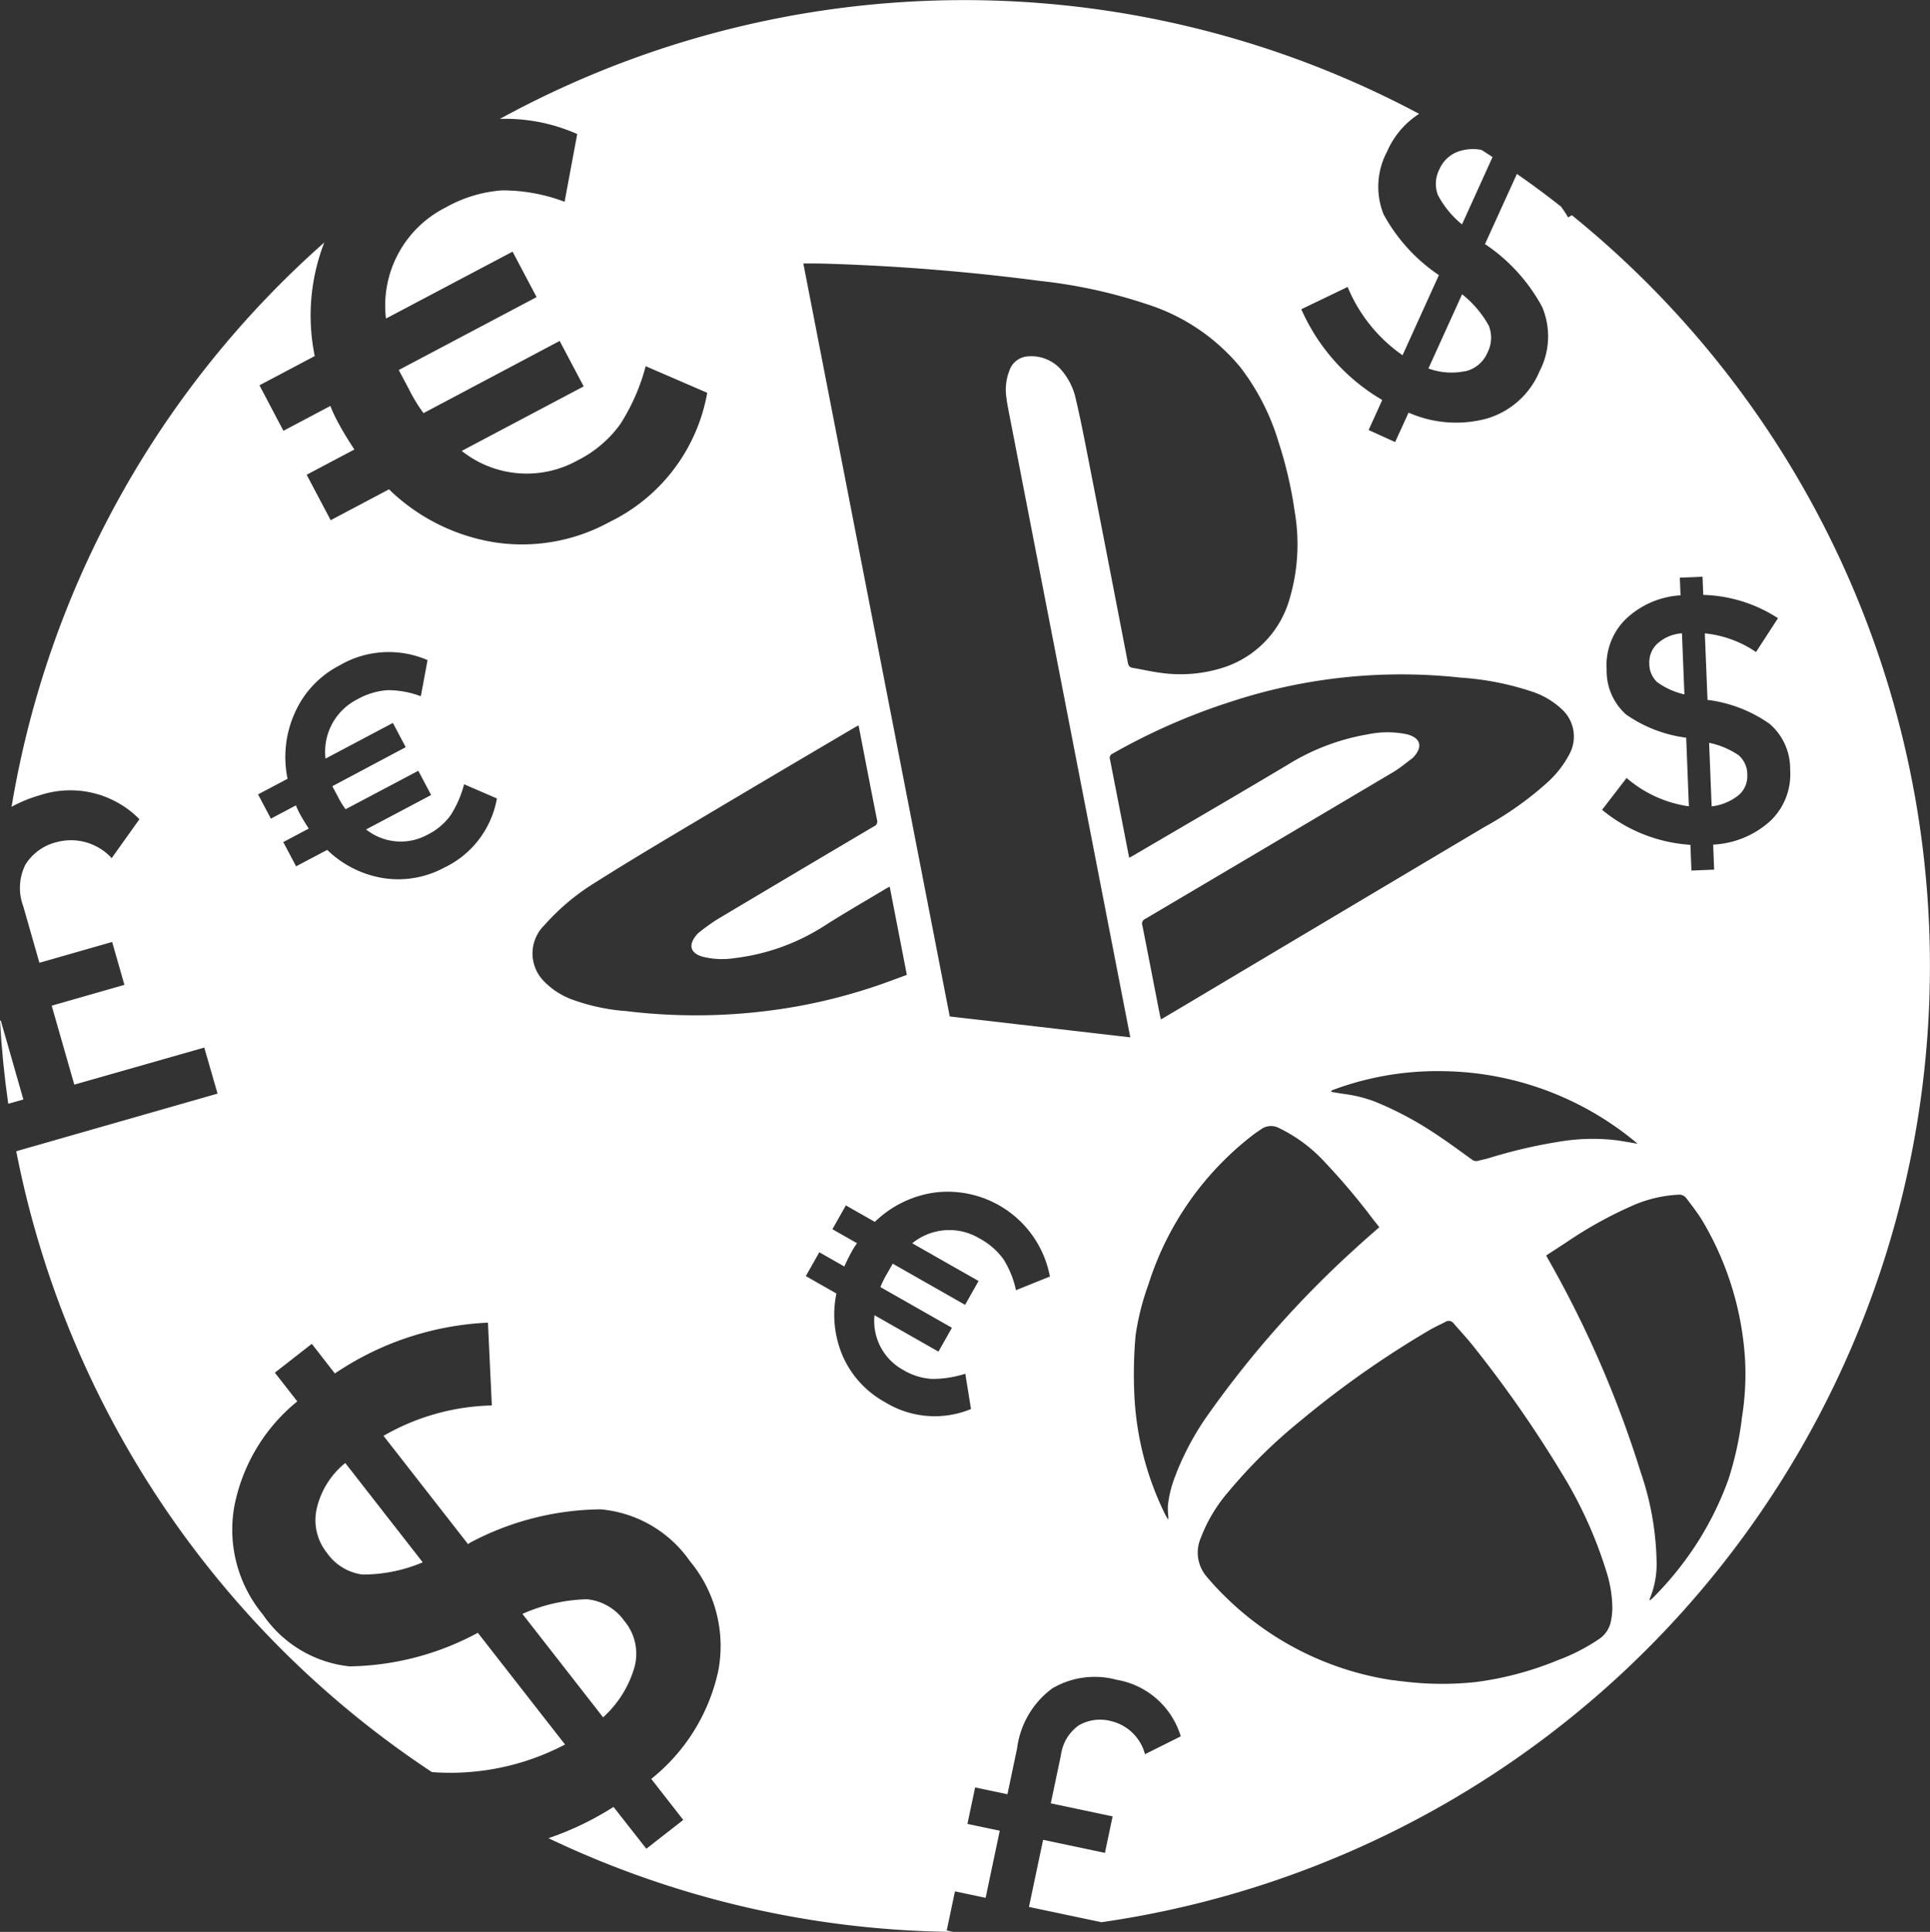 <svg id="prizes" xmlns="http://www.w3.org/2000/svg" xmlns:xlink="http://www.w3.org/1999/xlink" width="71.647" height="71.701" viewBox="0 0 71.647 71.701">
  <rect x="0" y="0" width="71.647" height="71.701" fill="#333333" stroke="none"/>
  <defs>
    <clipPath id="clip-path">
      <rect id="Rectangle_784" data-name="Rectangle 784" width="71.647" height="71.701" fill="#fff"/>
    </clipPath>
  </defs>
  <g id="Groupe_37" data-name="Groupe 37" clip-path="url(#clip-path)">
    <path id="Tracé_1274" data-name="Tracé 1274" d="M.868,122.3l-.839-2.931L0,119.374q.087,1.561.306,3.083Z" transform="translate(0 -81.493)" fill="#fff"/>
    <path id="Tracé_1275" data-name="Tracé 1275" d="M168.5,37.286a1.182,1.182,0,0,0,.828-.692,1.2,1.2,0,0,0,.048-1.006,3.894,3.894,0,0,0-.989-1.161l-1.25,2.754a2.492,2.492,0,0,0,1.363.1" transform="translate(-114.11 -23.505)" fill="#fff"/>
    <path id="Tracé_1276" data-name="Tracé 1276" d="M193.281,74.455a.944.944,0,0,0-.308.744.931.931,0,0,0,.29.692,2.762,2.762,0,0,0,1.013.457l-.091-2.267a1.484,1.484,0,0,0-.9.374" transform="translate(-131.746 -50.576)" fill="#fff"/>
    <path id="Tracé_1277" data-name="Tracé 1277" d="M169.674,17.47a1.655,1.655,0,0,0-.759.036,1.206,1.206,0,0,0-.781.674,1.19,1.19,0,0,0-.066.958,3.528,3.528,0,0,0,.9,1.1l1.134-2.5c-.141-.092-.281-.184-.424-.274" transform="translate(-114.694 -11.909)" fill="#fff"/>
    <path id="Tracé_1278" data-name="Tracé 1278" d="M64.922,187.882a1.929,1.929,0,0,0-1.4-.819,6.256,6.256,0,0,0-2.393.544l2.995,3.838a4.009,4.009,0,0,0,1.166-1.866,1.9,1.9,0,0,0-.368-1.7" transform="translate(-41.735 -127.708)" fill="#fff"/>
    <path id="Tracé_1279" data-name="Tracé 1279" d="M59.276,7.987l-.139.082c-.082-.143-.172-.273-.262-.4q-.8-.631-1.639-1.214L56.048,9.065l.043.02A6.537,6.537,0,0,1,58.177,11.4a2.807,2.807,0,0,1-.1,2.378,3.058,3.058,0,0,1-1.927,1.748,4.363,4.363,0,0,1-2.935-.212l-.5,1.093-.984-.447.506-1.115a7.307,7.307,0,0,1-3.005-3.368l1.72-.827a5.765,5.765,0,0,0,2.039,2.534l1.349-2.973A6.417,6.417,0,0,1,52.284,7.95a2.769,2.769,0,0,1,.133-2.325,3.139,3.139,0,0,1,1.189-1.4,35.895,35.895,0,0,0-34.124.188,6.556,6.556,0,0,1,2.87.562l-.469,2.514a6.489,6.489,0,0,0-2.329-.423,5,5,0,0,0-2.091.637,4.078,4.078,0,0,0-2.211,4.12l4.7-2.483.892,1.687-5.117,2.706.372.7a5.988,5.988,0,0,0,.547.9L21.7,12.654l.892,1.687-4.527,2.394a3.879,3.879,0,0,0,4.291.357,4.369,4.369,0,0,0,1.591-1.345,7.463,7.463,0,0,0,.946-2.156l2.285.987a6.608,6.608,0,0,1-3.619,4.791,6.762,6.762,0,0,1-4.237.765,7.268,7.268,0,0,1-3.957-1.973L13.2,19.307l-.892-1.687,1.771-.937q-.383-.588-.562-.926a5.361,5.361,0,0,1-.329-.69l-1.743.922L10.556,14.3l2.052-1.085A7.5,7.5,0,0,1,12.962,9,35.8,35.8,0,0,0,1.353,29.945,4.956,4.956,0,0,1,2.4,29.516a3.6,3.6,0,0,1,3.7.888L5.07,31.849a2.048,2.048,0,0,0-2.018-.6,1.9,1.9,0,0,0-1.183.838,1.934,1.934,0,0,0-.082,1.546l.6,2.1,2.7-.773.456,1.592-2.7.773.839,2.93L8.507,38.88,9,40.588,1.527,42.727A35.875,35.875,0,0,0,16.957,65.77,9.162,9.162,0,0,0,21.9,64.746L18.663,60.6A10.334,10.334,0,0,1,13.9,61.846a4.459,4.459,0,0,1-3.218-1.925,4.931,4.931,0,0,1-1.062-4,6.65,6.65,0,0,1,2.34-3.91l-.832-1.066,1.371-1.07.856,1.1a11.037,11.037,0,0,1,5.683-1.886l.144,3.073a8.422,8.422,0,0,0-4.021,1.128L18.3,57.31l.061-.047a10.531,10.531,0,0,1,4.861-1.245,4.52,4.52,0,0,1,3.314,1.923,4.923,4.923,0,0,1,1.056,4.053A7.022,7.022,0,0,1,25.1,66.022l1.189,1.523-1.371,1.07L23.7,67.062a11.192,11.192,0,0,1-2.415,1.161A35.7,35.7,0,0,0,36.314,71.7l-.245-.052.306-1.452,1.138.24.525-2.491-1.2-.252.285-1.354,1.2.252.359-1.706a3.276,3.276,0,0,1,1.309-2.224,3.106,3.106,0,0,1,2.382-.318,3.009,3.009,0,0,1,2.384,2.1l-1.328.663a1.711,1.711,0,0,0-1.257-1.228,1.589,1.589,0,0,0-1.2.156,1.616,1.616,0,0,0-.664,1.11l-.376,1.785,2.295.484-.285,1.354-2.295-.484-.525,2.491,2.692.567A35.853,35.853,0,0,0,59.276,7.987m-41.834,24.2a3.6,3.6,0,0,1-2.26.408,3.877,3.877,0,0,1-2.111-1.052l-1.155.61-.476-.9.945-.5q-.2-.314-.3-.494a2.8,2.8,0,0,1-.175-.368l-.93.492-.476-.9,1.095-.579a3.985,3.985,0,0,1,.274-2.457A3.623,3.623,0,0,1,13.523,24.7a3.614,3.614,0,0,1,3.273-.2l-.25,1.341a3.457,3.457,0,0,0-1.242-.226,2.668,2.668,0,0,0-1.115.34,2.175,2.175,0,0,0-1.18,2.2l2.5-1.324.476.9L13.261,29.18l.2.375a3.184,3.184,0,0,0,.292.479l2.7-1.427.476.9-2.415,1.277a2.069,2.069,0,0,0,2.289.191,2.332,2.332,0,0,0,.849-.717,3.975,3.975,0,0,0,.5-1.15l1.219.526a3.525,3.525,0,0,1-1.93,2.555M24.1,37.521a7.438,7.438,0,0,1-1.94-.426,2.785,2.785,0,0,1-1.092-.729,1.466,1.466,0,0,1,.061-2.024,8.362,8.362,0,0,1,1.865-1.571c1.167-.738,2.352-1.446,3.538-2.151q3.038-1.808,6.086-3.6c.053-.032.107-.06.178-.1l.032.165c.216,1.113.43,2.225.652,3.337a.194.194,0,0,1-.11.246q-2.923,1.728-5.839,3.465a8.166,8.166,0,0,0-.667.482.659.659,0,0,0-.106.114c-.285.356-.2.644.238.775a2.981,2.981,0,0,0,1.19.057,7.913,7.913,0,0,0,3.41-1.243c.727-.461,1.475-.891,2.214-1.334.043-.026.089-.049.142-.079l.637,3.277c-.386.14-.768.287-1.155.417a20.709,20.709,0,0,1-2.82.734,21.418,21.418,0,0,1-6.517.184M38.639,47.885a3.459,3.459,0,0,0-.477-1.169,2.669,2.669,0,0,0-.886-.758,2.176,2.176,0,0,0-2.487.185l2.462,1.4-.5.885L34.065,46.9l-.21.369a3.211,3.211,0,0,0-.247.5l2.654,1.51-.5.885-2.374-1.351a2.069,2.069,0,0,0,1.069,2.033,2.33,2.33,0,0,0,1.061.331,3.99,3.99,0,0,0,1.241-.192l.211,1.31a3.524,3.524,0,0,1-3.192-.255,3.607,3.607,0,0,1-1.558-1.687,3.879,3.879,0,0,1-.246-2.346l-1.135-.646.5-.885.929.529q.155-.341.255-.518a2.886,2.886,0,0,1,.216-.346l-.914-.52.5-.884,1.076.612a3.984,3.984,0,0,1,2.22-1.089A3.864,3.864,0,0,1,39.9,47.376ZM36.181,37.724,30.746,9.778c.276,0,.54,0,.8.007a79.406,79.406,0,0,1,7.977.64,18.861,18.861,0,0,1,3.966.861,7.413,7.413,0,0,1,3.482,2.346,8.6,8.6,0,0,1,1.407,2.743A15.425,15.425,0,0,1,48.989,19a7.125,7.125,0,0,1-.2,3.253,3.744,3.744,0,0,1-2.382,2.5,5.206,5.206,0,0,1-2.447.211c-.329-.043-.653-.122-.98-.175-.123-.02-.165-.078-.188-.2q-.752-3.9-1.514-7.794c-.128-.658-.26-1.316-.413-1.969a2.439,2.439,0,0,0-.581-1.14,1.474,1.474,0,0,0-1.181-.461.773.773,0,0,0-.7.511,1.946,1.946,0,0,0-.118,1.025c.018.165.051.329.082.492Q40.6,26.762,42.838,38.27c.015.069.028.139.046.23l-6.7-.775m6.656-5.9-.029-.149q-.339-1.745-.681-3.49a.17.17,0,0,1,.1-.217,23.205,23.205,0,0,1,4.445-1.944,20.234,20.234,0,0,1,8.465-.876,10.546,10.546,0,0,1,2.712.538,2.971,2.971,0,0,1,1.047.632,1.37,1.37,0,0,1,.3,1.644,3.776,3.776,0,0,1-.87,1.111,12.314,12.314,0,0,1-2.286,1.612q-5.516,3.277-11.028,6.561l-.992.588c-.016-.061-.031-.107-.04-.155-.217-1.112-.431-2.225-.652-3.337a.184.184,0,0,1,.1-.234q4.613-2.724,9.22-5.457c.253-.15.478-.345.716-.52a.32.32,0,0,0,.043-.045c.341-.385.248-.7-.251-.833a3.537,3.537,0,0,0-1.455,0,8.255,8.255,0,0,0-2.968,1.123c-1.912,1.143-3.839,2.259-5.759,3.386-.039.023-.081.042-.134.069M61.721,42.45c-.241-.041-.484-.085-.729-.123a7.425,7.425,0,0,0-2.146.039,18.643,18.643,0,0,0-2.647.615c-.131.037-.264.065-.4.1a.248.248,0,0,1-.232-.045c-.458-.327-.909-.666-1.381-.972a12.587,12.587,0,0,0-2.229-1.182,5.2,5.2,0,0,0-1.188-.288c-.14-.02-.279-.047-.419-.07v-.051a11.09,11.09,0,0,1,4.047-.719,11.426,11.426,0,0,1,7.318,2.693M44.587,54.7a4.135,4.135,0,0,0-.309,1.2,3.1,3.1,0,0,0,.016.372.281.281,0,0,1-.008.125c-.033-.058-.068-.115-.1-.175a11.156,11.156,0,0,1-1.154-4.51,16.254,16.254,0,0,1,.047-2.139,9.419,9.419,0,0,1,.48-1.908,11.273,11.273,0,0,1,3.955-5.6c.074-.053.15-.1.225-.154a.632.632,0,0,1,.675-.04,5.617,5.617,0,0,1,1.588,1.152,24.823,24.823,0,0,1,1.894,2.23l.232.294c-.3.261-.584.51-.866.768a37.6,37.6,0,0,0-5.443,6.121,10.34,10.34,0,0,0-1.235,2.26m16.129,5.533a1.044,1.044,0,0,1-.459.624,7.173,7.173,0,0,1-1.5.764,12.008,12.008,0,0,1-3.047.811,11.7,11.7,0,0,1-2.613-.014c-.2-.022-.391-.047-.539-.065a11.2,11.2,0,0,1-6.149-3.093,10,10,0,0,1-.7-.756,1.368,1.368,0,0,1-.206-1.42,5.711,5.711,0,0,1,1.031-1.72,19.165,19.165,0,0,1,2.68-2.636A35.688,35.688,0,0,1,54,49.36c.188-.11.39-.2.585-.3a.222.222,0,0,1,.3.054c.264.306.542.6.79.92a44.5,44.5,0,0,1,3.247,4.676,15.938,15.938,0,0,1,1.633,3.607,4.619,4.619,0,0,1,.224,1.369,2.646,2.646,0,0,1-.068.549m4.873-7.572a12.053,12.053,0,0,1-.5,2.255,11.821,11.821,0,0,1-1.1,2.257,12.229,12.229,0,0,1-1.685,2.112,1.2,1.2,0,0,1-.1.09.186.186,0,0,1-.046.016c.021-.061.034-.11.054-.157a3.352,3.352,0,0,0,.213-1.322,10.756,10.756,0,0,0-.578-3.242,40,40,0,0,0-3.457-7.96c-.02-.036-.039-.072-.062-.116l.766-.5a15.353,15.353,0,0,1,2.469-1.364,4.834,4.834,0,0,1,1.668-.392.332.332,0,0,1,.3.132c.2.263.4.52.576.8a11.446,11.446,0,0,1,1.6,5.131,10.073,10.073,0,0,1-.121,2.258M64.521,31.339l.037.937-.843.034-.038-.955a5.706,5.706,0,0,1-3.279-1.3l.91-1.181a4.5,4.5,0,0,0,2.312,1.052l-.1-2.547a5.014,5.014,0,0,1-2.229-.859,2.164,2.164,0,0,1-.723-1.669,2.392,2.392,0,0,1,.713-1.877,3.224,3.224,0,0,1,2.029-.879l-.026-.656.843-.034.027.674a5.353,5.353,0,0,1,2.774.865L66.112,24.2a4.087,4.087,0,0,0-1.9-.693l.1,2.473.037,0a5.108,5.108,0,0,1,2.268.885,2.193,2.193,0,0,1,.762,1.7,2.388,2.388,0,0,1-.731,1.9,3.408,3.408,0,0,1-2.122.882" transform="translate(-0.924)" fill="#fff"/>
    <path id="Tracé_1280" data-name="Tracé 1280" d="M36.959,172.849a1.943,1.943,0,0,0,.379,1.616,1.917,1.917,0,0,0,1.317.81,5.685,5.685,0,0,0,2.244-.453l-2.876-3.686a3.061,3.061,0,0,0-1.064,1.713" transform="translate(-25.206 -116.838)" fill="#fff"/>
    <path id="Tracé_1281" data-name="Tracé 1281" d="M199.971,86.9l.094,2.36a1.948,1.948,0,0,0,.988-.405.924.924,0,0,0,.335-.773.937.937,0,0,0-.32-.719,3.043,3.043,0,0,0-1.1-.463" transform="translate(-136.524 -59.332)" fill="#fff"/>
  </g>
</svg>
